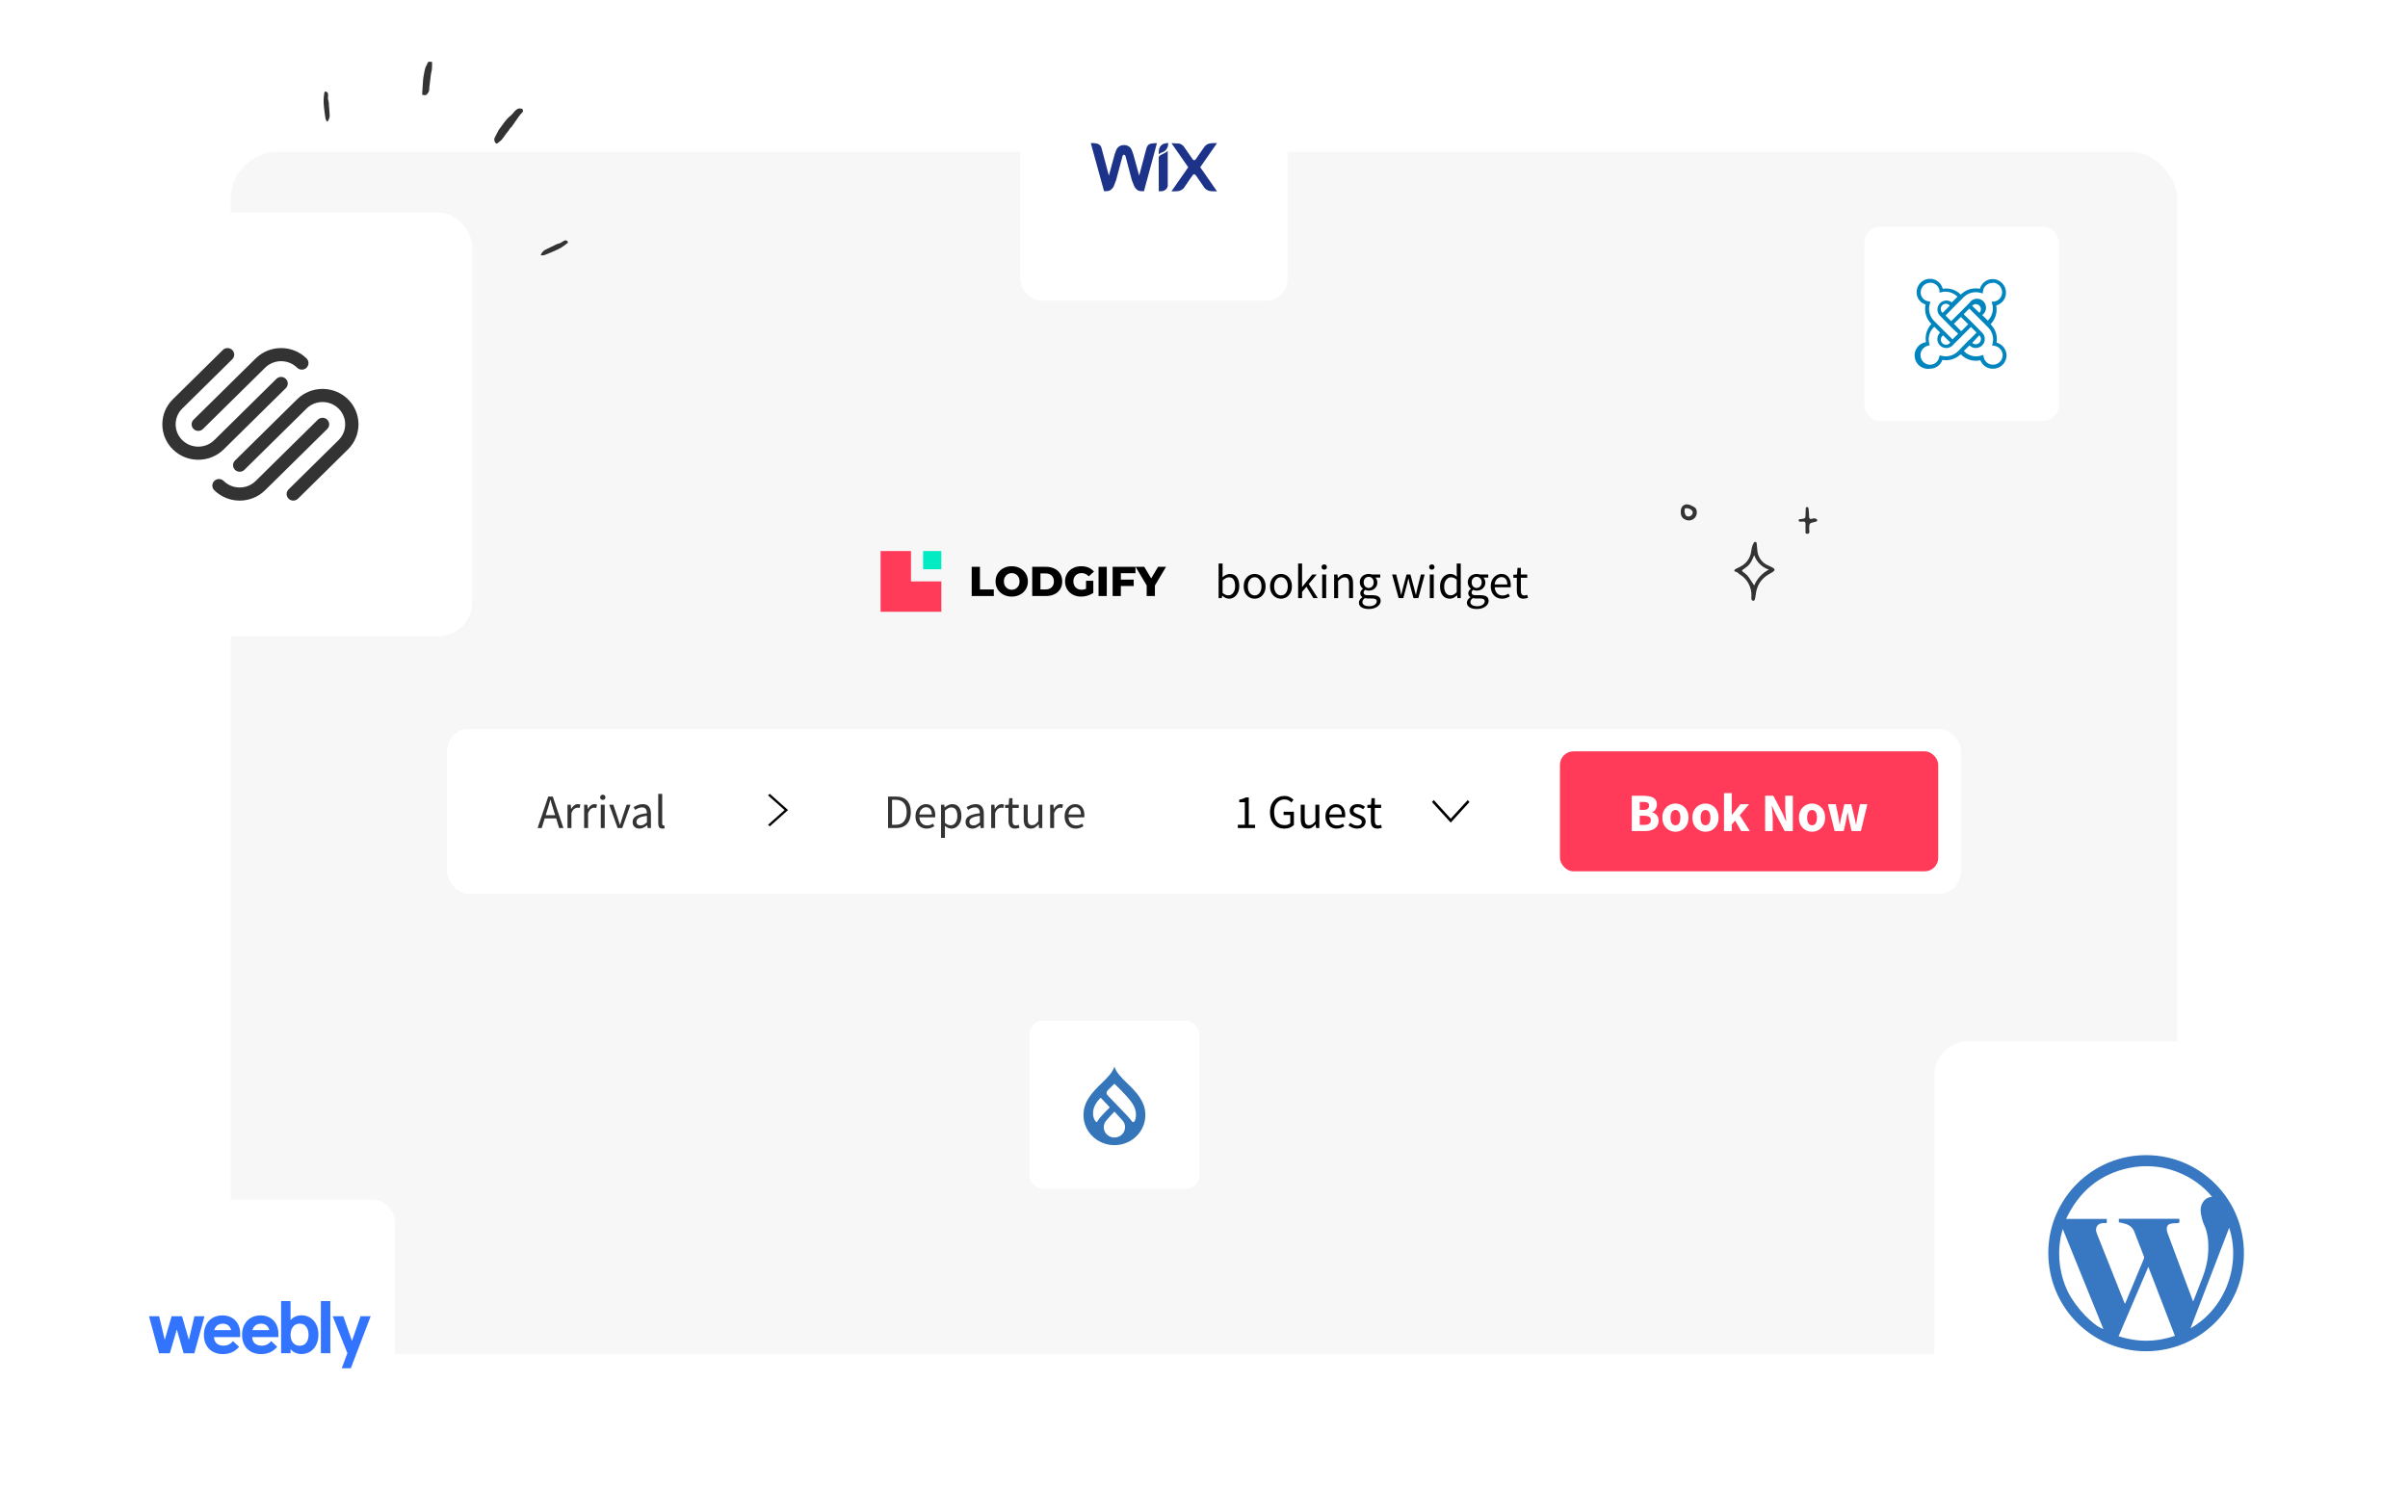 <svg width="793" height="498" viewBox="0 0 793 498" fill="none" xmlns="http://www.w3.org/2000/svg">
<rect x="76" y="50" width="641" height="396" rx="15.503" fill="#F7F7F7"/>
<g filter="url(#filter0_dd_222_45206)">
<rect x="147.234" y="226" width="498.524" height="54.453" rx="7.465" fill="white" shape-rendering="crispEdges"/>
<rect x="154.703" y="233.465" width="225.616" height="39.523" rx="4.453" fill="white"/>
<rect x="154.703" y="233.465" width="111.4" height="39.523" rx="4.458" fill="white"/>
<g clip-path="url(#clip0_222_45206)">
<path d="M180.201 252.925L179.711 254.506H182.826L182.336 252.925C182.146 252.345 181.967 251.771 181.798 251.201C181.629 250.622 181.461 250.032 181.292 249.431H181.229C181.071 250.032 180.908 250.622 180.739 251.201C180.57 251.771 180.391 252.345 180.201 252.925ZM177.04 258.727L180.549 248.356H182.035L185.545 258.727H184.138L183.158 255.565H179.379L178.383 258.727H177.04ZM186.888 258.727V251.043H187.963L188.073 252.435H188.121C188.384 251.95 188.706 251.565 189.085 251.281C189.465 250.996 189.87 250.854 190.303 250.854C190.608 250.854 190.882 250.906 191.125 251.012L190.872 252.15C190.745 252.108 190.629 252.076 190.524 252.055C190.418 252.034 190.287 252.024 190.129 252.024C189.802 252.024 189.459 252.155 189.101 252.419C188.753 252.682 188.448 253.141 188.184 253.794V258.727H186.888ZM192.368 258.727V251.043H193.443L193.554 252.435H193.602C193.865 251.95 194.186 251.565 194.566 251.281C194.945 250.996 195.351 250.854 195.783 250.854C196.089 250.854 196.363 250.906 196.605 251.012L196.352 252.15C196.226 252.108 196.11 252.076 196.004 252.055C195.899 252.034 195.767 252.024 195.609 252.024C195.283 252.024 194.94 252.155 194.582 252.419C194.234 252.682 193.928 253.141 193.665 253.794V258.727H192.368ZM197.849 258.727V251.043H199.145V258.727H197.849ZM198.513 249.462C198.26 249.462 198.049 249.389 197.881 249.241C197.723 249.083 197.644 248.872 197.644 248.609C197.644 248.356 197.723 248.15 197.881 247.992C198.049 247.834 198.26 247.755 198.513 247.755C198.766 247.755 198.972 247.834 199.13 247.992C199.298 248.15 199.383 248.356 199.383 248.609C199.383 248.872 199.298 249.083 199.13 249.241C198.972 249.389 198.766 249.462 198.513 249.462ZM203.4 258.727L200.633 251.043H201.977L203.431 255.407C203.547 255.786 203.663 256.166 203.779 256.545C203.905 256.924 204.027 257.298 204.143 257.667H204.206C204.322 257.298 204.438 256.924 204.554 256.545C204.68 256.166 204.796 255.786 204.901 255.407L206.356 251.043H207.636L204.917 258.727H203.4ZM210.581 258.916C209.938 258.916 209.401 258.727 208.968 258.347C208.547 257.957 208.336 257.42 208.336 256.735C208.336 255.891 208.71 255.249 209.459 254.806C210.217 254.353 211.414 254.037 213.047 253.857C213.047 253.531 213 253.22 212.905 252.925C212.821 252.63 212.663 252.392 212.431 252.213C212.209 252.024 211.888 251.929 211.466 251.929C211.024 251.929 210.607 252.013 210.217 252.182C209.827 252.35 209.48 252.54 209.174 252.751L208.668 251.85C209.026 251.618 209.464 251.396 209.98 251.186C210.507 250.964 211.076 250.854 211.688 250.854C212.626 250.854 213.305 251.144 213.727 251.723C214.149 252.292 214.359 253.056 214.359 254.015V258.727H213.284L213.174 257.81H213.126C212.768 258.105 212.373 258.363 211.941 258.584C211.519 258.806 211.066 258.916 210.581 258.916ZM210.96 257.873C211.329 257.873 211.677 257.783 212.004 257.604C212.331 257.425 212.678 257.172 213.047 256.845V254.711C211.772 254.869 210.876 255.106 210.36 255.422C209.854 255.739 209.601 256.144 209.601 256.64C209.601 257.072 209.733 257.388 209.996 257.588C210.26 257.778 210.581 257.873 210.96 257.873ZM218.152 258.916C217.667 258.916 217.314 258.769 217.093 258.474C216.882 258.168 216.777 257.736 216.777 257.177V247.471H218.073V257.272C218.073 257.472 218.11 257.62 218.184 257.715C218.257 257.799 218.342 257.841 218.437 257.841C218.479 257.841 218.516 257.841 218.547 257.841C218.589 257.831 218.647 257.82 218.721 257.81L218.895 258.79C218.811 258.832 218.711 258.864 218.595 258.885C218.479 258.906 218.331 258.916 218.152 258.916Z" fill="#333333"/>
<path fill-rule="evenodd" clip-rule="evenodd" d="M258.371 252.815L252.93 247.972L253.503 247.463L259.517 252.815L253.502 258.167L252.93 257.657L258.371 252.815Z" fill="black"/>
</g>
<rect x="268.742" y="233.465" width="111.581" height="39.523" rx="4.458" fill="white"/>
<g clip-path="url(#clip1_222_45206)">
<path d="M292.454 258.727V248.356H295.047C296.649 248.356 297.866 248.804 298.699 249.7C299.531 250.585 299.948 251.85 299.948 253.494C299.948 255.148 299.531 256.434 298.699 257.351C297.877 258.268 296.68 258.727 295.11 258.727H292.454ZM293.766 257.652H294.952C296.164 257.652 297.07 257.288 297.671 256.561C298.282 255.823 298.588 254.801 298.588 253.494C298.588 252.187 298.282 251.186 297.671 250.49C297.07 249.784 296.164 249.431 294.952 249.431H293.766V257.652ZM305.168 258.916C304.483 258.916 303.861 258.758 303.303 258.442C302.744 258.115 302.302 257.652 301.975 257.051C301.648 256.45 301.485 255.733 301.485 254.901C301.485 254.058 301.648 253.336 301.975 252.735C302.312 252.134 302.744 251.67 303.271 251.344C303.798 251.017 304.351 250.854 304.931 250.854C305.911 250.854 306.665 251.18 307.192 251.834C307.729 252.487 307.998 253.362 307.998 254.458C307.998 254.595 307.993 254.732 307.982 254.869C307.982 254.996 307.972 255.106 307.951 255.201H302.765C302.818 256.013 303.071 256.661 303.524 257.146C303.988 257.63 304.589 257.873 305.326 257.873C305.695 257.873 306.032 257.82 306.338 257.715C306.654 257.599 306.955 257.451 307.239 257.272L307.698 258.126C307.371 258.337 306.997 258.521 306.575 258.679C306.164 258.837 305.695 258.916 305.168 258.916ZM302.749 254.268H306.86C306.86 253.489 306.691 252.898 306.354 252.498C306.027 252.087 305.563 251.881 304.963 251.881C304.425 251.881 303.94 252.092 303.508 252.514C303.087 252.925 302.834 253.51 302.749 254.268ZM309.897 261.967V251.043H310.972L311.082 251.929H311.13C311.477 251.634 311.857 251.381 312.268 251.17C312.69 250.959 313.127 250.854 313.58 250.854C314.571 250.854 315.324 251.212 315.841 251.929C316.357 252.635 316.615 253.583 316.615 254.774C316.615 255.639 316.457 256.382 316.141 257.003C315.835 257.625 315.43 258.099 314.924 258.426C314.428 258.753 313.886 258.916 313.296 258.916C312.937 258.916 312.579 258.837 312.221 258.679C311.873 258.521 311.52 258.305 311.161 258.031L311.193 259.375V261.967H309.897ZM313.074 257.825C313.707 257.825 314.228 257.557 314.639 257.019C315.061 256.471 315.272 255.723 315.272 254.774C315.272 253.931 315.114 253.251 314.797 252.735C314.492 252.208 313.975 251.944 313.248 251.944C312.921 251.944 312.589 252.034 312.252 252.213C311.925 252.392 311.572 252.651 311.193 252.988V257.019C311.541 257.314 311.878 257.525 312.205 257.652C312.531 257.767 312.821 257.825 313.074 257.825ZM320.22 258.916C319.577 258.916 319.04 258.727 318.608 258.347C318.186 257.957 317.975 257.42 317.975 256.735C317.975 255.891 318.349 255.249 319.098 254.806C319.856 254.353 321.053 254.037 322.686 253.857C322.686 253.531 322.639 253.22 322.544 252.925C322.46 252.63 322.302 252.392 322.07 252.213C321.848 252.024 321.527 251.929 321.105 251.929C320.663 251.929 320.246 252.013 319.856 252.182C319.467 252.35 319.119 252.54 318.813 252.751L318.307 251.85C318.666 251.618 319.103 251.396 319.619 251.186C320.146 250.964 320.715 250.854 321.327 250.854C322.265 250.854 322.945 251.144 323.366 251.723C323.788 252.292 323.998 253.056 323.998 254.015V258.727H322.923L322.813 257.81H322.765C322.407 258.105 322.012 258.363 321.58 258.584C321.158 258.806 320.705 258.916 320.22 258.916ZM320.6 257.873C320.968 257.873 321.316 257.783 321.643 257.604C321.97 257.425 322.317 257.172 322.686 256.845V254.711C321.411 254.869 320.515 255.106 319.999 255.422C319.493 255.739 319.24 256.144 319.24 256.64C319.24 257.072 319.372 257.388 319.635 257.588C319.899 257.778 320.22 257.873 320.6 257.873ZM326.416 258.727V251.043H327.491L327.601 252.435H327.649C327.912 251.95 328.234 251.565 328.613 251.281C328.993 250.996 329.398 250.854 329.83 250.854C330.136 250.854 330.41 250.906 330.653 251.012L330.4 252.15C330.273 252.108 330.157 252.076 330.052 252.055C329.946 252.034 329.815 252.024 329.657 252.024C329.33 252.024 328.987 252.155 328.629 252.419C328.281 252.682 327.976 253.141 327.712 253.794V258.727H326.416ZM334.315 258.916C333.493 258.916 332.919 258.679 332.592 258.205C332.276 257.731 332.118 257.114 332.118 256.355V252.103H330.979V251.122L332.181 251.043L332.339 248.893H333.43V251.043H335.501V252.103H333.43V256.371C333.43 256.845 333.514 257.214 333.683 257.478C333.862 257.731 334.173 257.857 334.616 257.857C334.753 257.857 334.9 257.836 335.058 257.794C335.216 257.741 335.359 257.694 335.485 257.652L335.738 258.632C335.527 258.705 335.295 258.769 335.042 258.821C334.8 258.885 334.558 258.916 334.315 258.916ZM339.483 258.916C338.671 258.916 338.076 258.663 337.697 258.157C337.317 257.641 337.127 256.893 337.127 255.913V251.043H338.44V255.739C338.44 256.455 338.55 256.977 338.772 257.304C339.003 257.63 339.372 257.794 339.878 257.794C340.279 257.794 340.632 257.694 340.937 257.493C341.254 257.283 341.591 256.951 341.949 256.497V251.043H343.246V258.727H342.171L342.06 257.525H342.012C341.654 257.947 341.275 258.284 340.874 258.537C340.474 258.79 340.01 258.916 339.483 258.916ZM345.837 258.727V251.043H346.912L347.023 252.435H347.07C347.334 251.95 347.655 251.565 348.035 251.281C348.414 250.996 348.82 250.854 349.252 250.854C349.558 250.854 349.832 250.906 350.074 251.012L349.821 252.15C349.695 252.108 349.579 252.076 349.473 252.055C349.368 252.034 349.236 252.024 349.078 252.024C348.751 252.024 348.409 252.155 348.051 252.419C347.703 252.682 347.397 253.141 347.134 253.794V258.727H345.837ZM354.278 258.916C353.593 258.916 352.971 258.758 352.413 258.442C351.854 258.115 351.411 257.652 351.085 257.051C350.758 256.45 350.595 255.733 350.595 254.901C350.595 254.058 350.758 253.336 351.085 252.735C351.422 252.134 351.854 251.67 352.381 251.344C352.908 251.017 353.461 250.854 354.041 250.854C355.021 250.854 355.775 251.18 356.302 251.834C356.839 252.487 357.108 253.362 357.108 254.458C357.108 254.595 357.103 254.732 357.092 254.869C357.092 254.996 357.081 255.106 357.06 255.201H351.875C351.928 256.013 352.181 256.661 352.634 257.146C353.098 257.63 353.698 257.873 354.436 257.873C354.805 257.873 355.142 257.82 355.448 257.715C355.764 257.599 356.064 257.451 356.349 257.272L356.807 258.126C356.481 258.337 356.107 258.521 355.685 258.679C355.274 258.837 354.805 258.916 354.278 258.916ZM351.859 254.268H355.97C355.97 253.489 355.801 252.898 355.464 252.498C355.137 252.087 354.673 251.881 354.072 251.881C353.535 251.881 353.05 252.092 352.618 252.514C352.196 252.925 351.944 253.51 351.859 254.268Z" fill="#333333"/>
</g>
<rect x="385.586" y="233.465" width="122.857" height="39.523" rx="4.161" fill="white"/>
<g clip-path="url(#clip2_222_45206)">
<path d="M407.64 258.727V257.652H409.948V250.221H408.114V249.383C408.578 249.299 408.978 249.199 409.315 249.083C409.663 248.957 409.974 248.809 410.248 248.64H411.244V257.652H413.331V258.727H407.64ZM422.915 258.916C422.009 258.916 421.203 258.705 420.496 258.284C419.79 257.852 419.237 257.235 418.837 256.434C418.436 255.633 418.236 254.669 418.236 253.541C418.236 252.424 418.441 251.465 418.852 250.664C419.263 249.863 419.827 249.246 420.544 248.814C421.261 248.382 422.077 248.166 422.994 248.166C423.711 248.166 424.312 248.303 424.797 248.577C425.292 248.841 425.687 249.13 425.982 249.447L425.255 250.3C424.991 250.026 424.686 249.794 424.338 249.605C423.99 249.415 423.553 249.32 423.026 249.32C422.33 249.32 421.724 249.494 421.208 249.842C420.691 250.179 420.291 250.659 420.006 251.281C419.732 251.902 419.595 252.645 419.595 253.51C419.595 254.816 419.89 255.855 420.481 256.624C421.081 257.383 421.935 257.762 423.042 257.762C423.411 257.762 423.764 257.71 424.101 257.604C424.438 257.488 424.707 257.335 424.907 257.146V254.442H422.71V253.352H426.109V257.715C425.782 258.063 425.339 258.352 424.781 258.584C424.233 258.806 423.611 258.916 422.915 258.916ZM430.712 258.916C429.901 258.916 429.305 258.663 428.926 258.157C428.546 257.641 428.356 256.893 428.356 255.913V251.043H429.669V255.739C429.669 256.455 429.779 256.977 430.001 257.304C430.232 257.63 430.601 257.794 431.107 257.794C431.508 257.794 431.861 257.694 432.166 257.493C432.483 257.283 432.82 256.951 433.178 256.497V251.043H434.475V258.727H433.4L433.289 257.525H433.241C432.883 257.947 432.504 258.284 432.103 258.537C431.703 258.79 431.239 258.916 430.712 258.916ZM440.181 258.916C439.496 258.916 438.874 258.758 438.315 258.442C437.757 258.115 437.314 257.652 436.987 257.051C436.661 256.45 436.497 255.733 436.497 254.901C436.497 254.058 436.661 253.336 436.987 252.735C437.325 252.134 437.757 251.67 438.284 251.344C438.811 251.017 439.364 250.854 439.944 250.854C440.924 250.854 441.677 251.18 442.204 251.834C442.742 252.487 443.011 253.362 443.011 254.458C443.011 254.595 443.005 254.732 442.995 254.869C442.995 254.996 442.984 255.106 442.963 255.201H437.778C437.83 256.013 438.083 256.661 438.537 257.146C439 257.63 439.601 257.873 440.339 257.873C440.708 257.873 441.045 257.82 441.351 257.715C441.667 257.599 441.967 257.451 442.252 257.272L442.71 258.126C442.383 258.337 442.009 258.521 441.588 258.679C441.177 258.837 440.708 258.916 440.181 258.916ZM437.762 254.268H441.872C441.872 253.489 441.704 252.898 441.366 252.498C441.04 252.087 440.576 251.881 439.975 251.881C439.438 251.881 438.953 252.092 438.521 252.514C438.099 252.925 437.846 253.51 437.762 254.268ZM446.917 258.916C446.369 258.916 445.847 258.816 445.352 258.616C444.856 258.405 444.424 258.152 444.055 257.857L444.704 256.988C445.041 257.251 445.389 257.472 445.747 257.652C446.105 257.82 446.511 257.904 446.964 257.904C447.47 257.904 447.85 257.789 448.103 257.557C448.356 257.314 448.482 257.03 448.482 256.703C448.482 256.44 448.392 256.218 448.213 256.039C448.045 255.86 447.823 255.712 447.549 255.596C447.286 255.47 447.012 255.354 446.727 255.249C446.369 255.112 446.016 254.959 445.668 254.79C445.32 254.611 445.036 254.384 444.814 254.11C444.593 253.826 444.482 253.467 444.482 253.035C444.482 252.413 444.714 251.897 445.178 251.486C445.652 251.064 446.306 250.854 447.138 250.854C447.612 250.854 448.055 250.938 448.466 251.107C448.877 251.275 449.23 251.481 449.525 251.723L448.893 252.545C448.63 252.345 448.356 252.182 448.071 252.055C447.786 251.929 447.475 251.865 447.138 251.865C446.653 251.865 446.295 251.976 446.063 252.197C445.842 252.419 445.731 252.677 445.731 252.972C445.731 253.214 445.81 253.415 445.968 253.573C446.126 253.72 446.332 253.852 446.585 253.968C446.838 254.073 447.107 254.184 447.391 254.3C447.76 254.437 448.124 254.595 448.482 254.774C448.84 254.943 449.135 255.175 449.367 255.47C449.61 255.754 449.731 256.139 449.731 256.624C449.731 257.035 449.62 257.414 449.399 257.762C449.188 258.11 448.872 258.389 448.45 258.6C448.039 258.811 447.528 258.916 446.917 258.916ZM453.642 258.916C452.82 258.916 452.246 258.679 451.919 258.205C451.603 257.731 451.445 257.114 451.445 256.355V252.103H450.307V251.122L451.508 251.043L451.666 248.893H452.757V251.043H454.828V252.103H452.757V256.371C452.757 256.845 452.841 257.214 453.01 257.478C453.189 257.731 453.5 257.857 453.943 257.857C454.08 257.857 454.227 257.836 454.385 257.794C454.543 257.741 454.686 257.694 454.812 257.652L455.065 258.632C454.854 258.705 454.622 258.769 454.369 258.821C454.127 258.885 453.885 258.916 453.642 258.916Z" fill="black"/>
<path fill-rule="evenodd" clip-rule="evenodd" d="M477.754 255.643L483.342 249.521L483.93 250.166L477.754 256.932L471.579 250.166L472.167 249.521L477.754 255.643Z" fill="black"/>
</g>
<rect x="513.719" y="233.465" width="124.581" height="39.523" rx="4.458" fill="#FF3B59"/>
<g clip-path="url(#clip3_222_45206)">
<path d="M537.381 259.727V248.1H541.358C542.166 248.1 542.891 248.189 543.533 248.367C544.175 248.534 544.686 248.825 545.067 249.241C545.447 249.657 545.637 250.24 545.637 250.989C545.637 251.5 545.501 252.005 545.227 252.504C544.966 252.992 544.597 253.325 544.122 253.503V253.574C544.716 253.729 545.209 254.032 545.602 254.484C546.006 254.924 546.208 255.53 546.208 256.303C546.208 257.099 546.006 257.747 545.602 258.246C545.197 258.746 544.656 259.12 543.979 259.37C543.301 259.608 542.54 259.727 541.696 259.727H537.381ZM540.002 252.754H541.233C541.875 252.754 542.338 252.629 542.624 252.38C542.921 252.13 543.069 251.797 543.069 251.381C543.069 250.929 542.921 250.608 542.624 250.418C542.326 250.228 541.869 250.133 541.251 250.133H540.002V252.754ZM540.002 257.694H541.482C542.921 257.694 543.64 257.171 543.64 256.124C543.64 255.613 543.462 255.251 543.105 255.037C542.748 254.811 542.208 254.698 541.482 254.698H540.002V257.694ZM551.762 259.941C551.013 259.941 550.306 259.762 549.64 259.406C548.986 259.037 548.457 258.508 548.053 257.819C547.649 257.117 547.447 256.279 547.447 255.304C547.447 254.317 547.649 253.479 548.053 252.79C548.457 252.1 548.986 251.577 549.64 251.221C550.306 250.852 551.013 250.668 551.762 250.668C552.511 250.668 553.212 250.852 553.866 251.221C554.52 251.577 555.049 252.1 555.453 252.79C555.858 253.479 556.06 254.317 556.06 255.304C556.06 256.279 555.858 257.117 555.453 257.819C555.049 258.508 554.52 259.037 553.866 259.406C553.212 259.762 552.511 259.941 551.762 259.941ZM551.762 257.819C552.297 257.819 552.701 257.593 552.975 257.141C553.248 256.677 553.385 256.065 553.385 255.304C553.385 254.531 553.248 253.919 552.975 253.467C552.701 253.016 552.297 252.79 551.762 252.79C551.215 252.79 550.805 253.016 550.532 253.467C550.27 253.919 550.139 254.531 550.139 255.304C550.139 256.065 550.27 256.677 550.532 257.141C550.805 257.593 551.215 257.819 551.762 257.819ZM561.653 259.941C560.905 259.941 560.197 259.762 559.531 259.406C558.878 259.037 558.349 258.508 557.944 257.819C557.54 257.117 557.338 256.279 557.338 255.304C557.338 254.317 557.54 253.479 557.944 252.79C558.349 252.1 558.878 251.577 559.531 251.221C560.197 250.852 560.905 250.668 561.653 250.668C562.402 250.668 563.104 250.852 563.758 251.221C564.412 251.577 564.941 252.1 565.345 252.79C565.749 253.479 565.951 254.317 565.951 255.304C565.951 256.279 565.749 257.117 565.345 257.819C564.941 258.508 564.412 259.037 563.758 259.406C563.104 259.762 562.402 259.941 561.653 259.941ZM561.653 257.819C562.188 257.819 562.593 257.593 562.866 257.141C563.14 256.677 563.276 256.065 563.276 255.304C563.276 254.531 563.14 253.919 562.866 253.467C562.593 253.016 562.188 252.79 561.653 252.79C561.107 252.79 560.696 253.016 560.423 253.467C560.162 253.919 560.031 254.531 560.031 255.304C560.031 256.065 560.162 256.677 560.423 257.141C560.696 257.593 561.107 257.819 561.653 257.819ZM567.747 259.727V247.226H570.297V254.395H570.368L573.168 250.882H576.021L572.918 254.52L576.253 259.727H573.417L571.42 256.285L570.297 257.551V259.727H567.747ZM581.3 259.727V248.1H583.993L587.024 253.878L588.165 256.445H588.237C588.189 255.827 588.124 255.138 588.041 254.377C587.957 253.616 587.916 252.891 587.916 252.201V248.1H590.412V259.727H587.72L584.688 253.931L583.547 251.399H583.476C583.535 252.041 583.6 252.73 583.672 253.467C583.755 254.204 583.797 254.918 583.797 255.607V259.727H581.3ZM596.743 259.941C595.995 259.941 595.287 259.762 594.621 259.406C593.968 259.037 593.439 258.508 593.034 257.819C592.63 257.117 592.428 256.279 592.428 255.304C592.428 254.317 592.63 253.479 593.034 252.79C593.439 252.1 593.968 251.577 594.621 251.221C595.287 250.852 595.995 250.668 596.743 250.668C597.492 250.668 598.194 250.852 598.848 251.221C599.502 251.577 600.031 252.1 600.435 252.79C600.839 253.479 601.041 254.317 601.041 255.304C601.041 256.279 600.839 257.117 600.435 257.819C600.031 258.508 599.502 259.037 598.848 259.406C598.194 259.762 597.492 259.941 596.743 259.941ZM596.743 257.819C597.278 257.819 597.683 257.593 597.956 257.141C598.229 256.677 598.366 256.065 598.366 255.304C598.366 254.531 598.229 253.919 597.956 253.467C597.683 253.016 597.278 252.79 596.743 252.79C596.197 252.79 595.786 253.016 595.513 253.467C595.251 253.919 595.121 254.531 595.121 255.304C595.121 256.065 595.251 256.677 595.513 257.141C595.786 257.593 596.197 257.819 596.743 257.819ZM604.177 259.727L601.966 250.882H604.57L605.426 254.983C605.497 255.423 605.562 255.857 605.622 256.285C605.681 256.713 605.747 257.153 605.818 257.605H605.889C605.972 257.153 606.05 256.707 606.121 256.267C606.204 255.827 606.299 255.399 606.406 254.983L607.387 250.882H609.652L610.65 254.983C610.757 255.423 610.853 255.857 610.936 256.285C611.031 256.713 611.12 257.153 611.203 257.605H611.275C611.358 257.153 611.423 256.713 611.471 256.285C611.53 255.857 611.602 255.423 611.685 254.983L612.523 250.882H614.948L612.826 259.727H609.759L608.956 256.196C608.873 255.78 608.79 255.364 608.707 254.947C608.635 254.531 608.558 254.086 608.475 253.61H608.404C608.32 254.086 608.243 254.531 608.172 254.947C608.112 255.364 608.041 255.78 607.958 256.196L607.173 259.727H604.177Z" fill="white"/>
</g>
</g>
<path fill-rule="evenodd" clip-rule="evenodd" d="M290 181.5V201.5H310V191.5H300V181.5H290Z" fill="#FF3B59"/>
<path fill-rule="evenodd" clip-rule="evenodd" d="M304 187.5H310V181.5H304V187.5Z" fill="#03EBC3"/>
<path d="M320 186.692H322.71V194.151H327.281V196.308H320V186.692Z" fill="black"/>
<path fill-rule="evenodd" clip-rule="evenodd" d="M344.458 186.692H339.928V196.308H344.458C345.508 196.308 346.439 196.111 347.251 195.717C348.063 195.323 348.692 194.765 349.139 194.041C349.587 193.318 349.81 192.471 349.81 191.5C349.81 190.529 349.587 189.682 349.139 188.959C348.692 188.235 348.063 187.677 347.251 187.283C346.439 186.889 345.508 186.692 344.458 186.692ZM346.327 193.437C345.83 193.904 345.17 194.137 344.349 194.137H342.638V188.863H344.349C345.17 188.863 345.83 189.096 346.327 189.563C346.824 190.03 347.073 190.676 347.073 191.5C347.073 192.324 346.824 192.97 346.327 193.437Z" fill="black"/>
<path d="M357.653 191.294H360.048V195.277C359.5 195.671 358.871 195.973 358.159 196.184C357.447 196.395 356.736 196.5 356.024 196.5C355.02 196.5 354.117 196.287 353.314 195.861C352.511 195.435 351.881 194.842 351.425 194.082C350.969 193.322 350.741 192.462 350.741 191.5C350.741 190.538 350.969 189.678 351.425 188.918C351.881 188.158 352.516 187.565 353.328 187.139C354.14 186.713 355.057 186.5 356.079 186.5C356.973 186.5 357.776 186.651 358.488 186.953C359.199 187.255 359.792 187.69 360.267 188.258L358.542 189.824C357.894 189.11 357.119 188.753 356.216 188.753C355.394 188.753 354.733 189.002 354.231 189.501C353.729 190 353.478 190.667 353.478 191.5C353.478 192.031 353.592 192.505 353.82 192.922C354.048 193.338 354.368 193.663 354.778 193.897C355.189 194.13 355.659 194.247 356.188 194.247C356.708 194.247 357.196 194.142 357.653 193.931V191.294Z" fill="black"/>
<path d="M361.772 186.692H364.482V196.308H361.772V186.692Z" fill="black"/>
<path d="M369.122 188.794V190.909H373.352V193.011H369.122V196.308H366.412V186.692H373.926V188.794H369.122Z" fill="black"/>
<path d="M380.332 192.86V196.308H377.622V192.819L373.967 186.692H376.828L379.1 190.511L381.372 186.692H384L380.332 192.86Z" fill="black"/>
<path fill-rule="evenodd" clip-rule="evenodd" d="M330.45 195.854C331.258 196.285 332.168 196.5 333.181 196.5C334.193 196.5 335.104 196.285 335.911 195.854C336.719 195.424 337.353 194.829 337.814 194.069C338.274 193.309 338.505 192.452 338.505 191.5C338.505 190.548 338.274 189.691 337.814 188.931C337.353 188.171 336.719 187.576 335.911 187.146C335.104 186.715 334.193 186.5 333.181 186.5C332.168 186.5 331.258 186.715 330.45 187.146C329.642 187.576 329.008 188.171 328.548 188.931C328.087 189.691 327.856 190.548 327.856 191.5C327.856 192.452 328.087 193.309 328.548 194.069C329.008 194.829 329.642 195.424 330.45 195.854ZM334.494 193.904C334.102 194.133 333.664 194.247 333.18 194.247C332.697 194.247 332.259 194.133 331.867 193.904C331.474 193.675 331.164 193.352 330.936 192.935C330.708 192.519 330.594 192.04 330.594 191.5C330.594 190.96 330.708 190.481 330.936 190.065C331.164 189.648 331.474 189.325 331.867 189.096C332.259 188.867 332.697 188.753 333.18 188.753C333.664 188.753 334.102 188.867 334.494 189.096C334.887 189.325 335.197 189.648 335.425 190.065C335.653 190.481 335.767 190.96 335.767 191.5C335.767 192.04 335.653 192.519 335.425 192.935C335.197 193.352 334.887 193.675 334.494 193.904Z" fill="black"/>
<path d="M404.752 197.192C404.389 197.192 404.011 197.107 403.616 196.936C403.232 196.755 402.869 196.509 402.528 196.2H402.48L402.368 197H401.312V185.608H402.624V188.712L402.592 190.12C402.944 189.811 403.328 189.555 403.744 189.352C404.171 189.139 404.597 189.032 405.024 189.032C406.037 189.032 406.805 189.389 407.328 190.104C407.851 190.819 408.112 191.779 408.112 192.984C408.112 193.869 407.952 194.627 407.632 195.256C407.323 195.885 406.912 196.365 406.4 196.696C405.899 197.027 405.349 197.192 404.752 197.192ZM404.528 196.088C405.168 196.088 405.696 195.816 406.112 195.272C406.539 194.717 406.752 193.96 406.752 193C406.752 192.147 406.592 191.459 406.272 190.936C405.963 190.403 405.44 190.136 404.704 190.136C404.373 190.136 404.037 190.227 403.696 190.408C403.355 190.589 402.997 190.851 402.624 191.192V195.272C402.965 195.571 403.301 195.784 403.632 195.912C403.973 196.029 404.272 196.088 404.528 196.088ZM413.18 197.192C412.55 197.192 411.958 197.032 411.404 196.712C410.86 196.392 410.417 195.928 410.076 195.32C409.745 194.712 409.58 193.981 409.58 193.128C409.58 192.253 409.745 191.512 410.076 190.904C410.417 190.296 410.86 189.832 411.404 189.512C411.958 189.192 412.55 189.032 413.18 189.032C413.82 189.032 414.412 189.192 414.956 189.512C415.5 189.832 415.937 190.296 416.268 190.904C416.609 191.512 416.78 192.253 416.78 193.128C416.78 193.981 416.609 194.712 416.268 195.32C415.937 195.928 415.5 196.392 414.956 196.712C414.412 197.032 413.82 197.192 413.18 197.192ZM413.18 196.104C413.852 196.104 414.39 195.832 414.796 195.288C415.212 194.733 415.42 194.013 415.42 193.128C415.42 192.232 415.212 191.507 414.796 190.952C414.39 190.397 413.852 190.12 413.18 190.12C412.518 190.12 411.98 190.397 411.564 190.952C411.148 191.507 410.94 192.232 410.94 193.128C410.94 194.013 411.148 194.733 411.564 195.288C411.98 195.832 412.518 196.104 413.18 196.104ZM421.852 197.192C421.222 197.192 420.63 197.032 420.076 196.712C419.532 196.392 419.089 195.928 418.748 195.32C418.417 194.712 418.252 193.981 418.252 193.128C418.252 192.253 418.417 191.512 418.748 190.904C419.089 190.296 419.532 189.832 420.076 189.512C420.63 189.192 421.222 189.032 421.852 189.032C422.492 189.032 423.084 189.192 423.628 189.512C424.172 189.832 424.609 190.296 424.94 190.904C425.281 191.512 425.452 192.253 425.452 193.128C425.452 193.981 425.281 194.712 424.94 195.32C424.609 195.928 424.172 196.392 423.628 196.712C423.084 197.032 422.492 197.192 421.852 197.192ZM421.852 196.104C422.524 196.104 423.062 195.832 423.468 195.288C423.884 194.733 424.092 194.013 424.092 193.128C424.092 192.232 423.884 191.507 423.468 190.952C423.062 190.397 422.524 190.12 421.852 190.12C421.19 190.12 420.652 190.397 420.236 190.952C419.82 191.507 419.612 192.232 419.612 193.128C419.612 194.013 419.82 194.733 420.236 195.288C420.652 195.832 421.19 196.104 421.852 196.104ZM427.5 197V185.608H428.796V193.32H428.844L432.156 189.224H433.612L431.004 192.344L433.964 197H432.524L430.252 193.256L428.796 194.952V197H427.5ZM435.421 197V189.224H436.733V197H435.421ZM436.093 187.624C435.837 187.624 435.624 187.549 435.453 187.4C435.293 187.24 435.213 187.027 435.213 186.76C435.213 186.504 435.293 186.296 435.453 186.136C435.624 185.976 435.837 185.896 436.093 185.896C436.349 185.896 436.557 185.976 436.717 186.136C436.888 186.296 436.973 186.504 436.973 186.76C436.973 187.027 436.888 187.24 436.717 187.4C436.557 187.549 436.349 187.624 436.093 187.624ZM439.359 197V189.224H440.447L440.559 190.344H440.607C440.98 189.971 441.375 189.661 441.791 189.416C442.207 189.16 442.682 189.032 443.215 189.032C444.036 189.032 444.634 189.293 445.007 189.816C445.391 190.328 445.583 191.08 445.583 192.072V197H444.271V192.248C444.271 191.523 444.154 190.995 443.919 190.664C443.684 190.333 443.311 190.168 442.799 190.168C442.404 190.168 442.047 190.269 441.727 190.472C441.418 190.675 441.066 190.973 440.671 191.368V197H439.359ZM450.733 200.584C449.784 200.584 449.01 200.403 448.413 200.04C447.816 199.677 447.517 199.16 447.517 198.488C447.517 198.157 447.618 197.837 447.821 197.528C448.024 197.229 448.301 196.963 448.653 196.728V196.664C448.461 196.547 448.296 196.381 448.157 196.168C448.029 195.955 447.965 195.699 447.965 195.4C447.965 195.069 448.056 194.781 448.237 194.536C448.418 194.291 448.61 194.099 448.813 193.96V193.896C448.557 193.683 448.322 193.395 448.109 193.032C447.906 192.669 447.805 192.259 447.805 191.8C447.805 191.235 447.938 190.744 448.205 190.328C448.472 189.912 448.829 189.592 449.277 189.368C449.725 189.144 450.21 189.032 450.733 189.032C450.946 189.032 451.149 189.053 451.341 189.096C451.533 189.128 451.698 189.171 451.837 189.224H454.541V190.232H452.941C453.122 190.403 453.272 190.632 453.389 190.92C453.517 191.197 453.581 191.501 453.581 191.832C453.581 192.387 453.453 192.867 453.197 193.272C452.941 193.677 452.6 193.992 452.173 194.216C451.746 194.429 451.266 194.536 450.733 194.536C450.317 194.536 449.928 194.445 449.565 194.264C449.426 194.381 449.309 194.515 449.213 194.664C449.117 194.803 449.069 194.979 449.069 195.192C449.069 195.437 449.165 195.64 449.357 195.8C449.56 195.96 449.922 196.04 450.445 196.04H451.949C452.856 196.04 453.533 196.189 453.981 196.488C454.44 196.776 454.669 197.245 454.669 197.896C454.669 198.376 454.509 198.819 454.189 199.224C453.869 199.629 453.416 199.955 452.829 200.2C452.242 200.456 451.544 200.584 450.733 200.584ZM450.733 193.656C451.181 193.656 451.565 193.491 451.885 193.16C452.216 192.819 452.381 192.365 452.381 191.8C452.381 191.235 452.221 190.792 451.901 190.472C451.581 190.152 451.192 189.992 450.733 189.992C450.274 189.992 449.885 190.152 449.565 190.472C449.245 190.792 449.085 191.235 449.085 191.8C449.085 192.365 449.245 192.819 449.565 193.16C449.896 193.491 450.285 193.656 450.733 193.656ZM450.925 199.672C451.672 199.672 452.269 199.507 452.717 199.176C453.165 198.856 453.389 198.493 453.389 198.088C453.389 197.725 453.25 197.475 452.973 197.336C452.706 197.197 452.322 197.128 451.821 197.128H450.477C450.328 197.128 450.162 197.117 449.981 197.096C449.81 197.075 449.64 197.043 449.469 197C449.192 197.203 448.989 197.416 448.861 197.64C448.733 197.864 448.669 198.088 448.669 198.312C448.669 198.728 448.866 199.059 449.261 199.304C449.666 199.549 450.221 199.672 450.925 199.672ZM460.607 197L458.447 189.224H459.791L460.943 193.72C461.028 194.083 461.108 194.445 461.183 194.808C461.257 195.16 461.332 195.517 461.407 195.88H461.471C461.556 195.517 461.641 195.16 461.727 194.808C461.812 194.445 461.903 194.083 461.999 193.72L463.199 189.224H464.479L465.695 193.72C465.791 194.083 465.881 194.445 465.967 194.808C466.063 195.16 466.153 195.517 466.239 195.88H466.303C466.388 195.517 466.468 195.16 466.543 194.808C466.628 194.445 466.708 194.083 466.783 193.72L467.919 189.224H469.167L467.087 197H465.487L464.367 192.824C464.271 192.451 464.18 192.083 464.095 191.72C464.02 191.357 463.935 190.979 463.839 190.584H463.775C463.689 190.979 463.604 191.363 463.519 191.736C463.433 192.099 463.337 192.467 463.231 192.84L462.143 197H460.607ZM470.859 197V189.224H472.171V197H470.859ZM471.531 187.624C471.275 187.624 471.062 187.549 470.891 187.4C470.731 187.24 470.651 187.027 470.651 186.76C470.651 186.504 470.731 186.296 470.891 186.136C471.062 185.976 471.275 185.896 471.531 185.896C471.787 185.896 471.995 185.976 472.155 186.136C472.326 186.296 472.411 186.504 472.411 186.76C472.411 187.027 472.326 187.24 472.155 187.4C471.995 187.549 471.787 187.624 471.531 187.624ZM477.452 197.192C476.482 197.192 475.703 196.84 475.116 196.136C474.53 195.421 474.236 194.419 474.236 193.128C474.236 192.285 474.391 191.56 474.7 190.952C475.02 190.333 475.436 189.859 475.948 189.528C476.471 189.197 477.026 189.032 477.612 189.032C478.06 189.032 478.45 189.112 478.78 189.272C479.111 189.432 479.447 189.651 479.788 189.928L479.724 188.6V185.608H481.052V197H479.964L479.852 196.088H479.804C479.506 196.387 479.154 196.648 478.748 196.872C478.343 197.085 477.911 197.192 477.452 197.192ZM477.74 196.088C478.423 196.088 479.084 195.731 479.724 195.016V190.952C479.394 190.653 479.074 190.445 478.764 190.328C478.466 190.2 478.156 190.136 477.836 190.136C477.42 190.136 477.042 190.264 476.7 190.52C476.37 190.765 476.103 191.112 475.9 191.56C475.698 191.997 475.596 192.515 475.596 193.112C475.596 194.04 475.783 194.771 476.156 195.304C476.53 195.827 477.058 196.088 477.74 196.088ZM486.295 200.584C485.346 200.584 484.573 200.403 483.975 200.04C483.378 199.677 483.079 199.16 483.079 198.488C483.079 198.157 483.181 197.837 483.383 197.528C483.586 197.229 483.863 196.963 484.215 196.728V196.664C484.023 196.547 483.858 196.381 483.719 196.168C483.591 195.955 483.527 195.699 483.527 195.4C483.527 195.069 483.618 194.781 483.799 194.536C483.981 194.291 484.173 194.099 484.375 193.96V193.896C484.119 193.683 483.885 193.395 483.671 193.032C483.469 192.669 483.367 192.259 483.367 191.8C483.367 191.235 483.501 190.744 483.767 190.328C484.034 189.912 484.391 189.592 484.839 189.368C485.287 189.144 485.773 189.032 486.295 189.032C486.509 189.032 486.711 189.053 486.903 189.096C487.095 189.128 487.261 189.171 487.399 189.224H490.103V190.232H488.503C488.685 190.403 488.834 190.632 488.951 190.92C489.079 191.197 489.143 191.501 489.143 191.832C489.143 192.387 489.015 192.867 488.759 193.272C488.503 193.677 488.162 193.992 487.735 194.216C487.309 194.429 486.829 194.536 486.295 194.536C485.879 194.536 485.49 194.445 485.127 194.264C484.989 194.381 484.871 194.515 484.775 194.664C484.679 194.803 484.631 194.979 484.631 195.192C484.631 195.437 484.727 195.64 484.919 195.8C485.122 195.96 485.485 196.04 486.007 196.04H487.511C488.418 196.04 489.095 196.189 489.543 196.488C490.002 196.776 490.231 197.245 490.231 197.896C490.231 198.376 490.071 198.819 489.751 199.224C489.431 199.629 488.978 199.955 488.391 200.2C487.805 200.456 487.106 200.584 486.295 200.584ZM486.295 193.656C486.743 193.656 487.127 193.491 487.447 193.16C487.778 192.819 487.943 192.365 487.943 191.8C487.943 191.235 487.783 190.792 487.463 190.472C487.143 190.152 486.754 189.992 486.295 189.992C485.837 189.992 485.447 190.152 485.127 190.472C484.807 190.792 484.647 191.235 484.647 191.8C484.647 192.365 484.807 192.819 485.127 193.16C485.458 193.491 485.847 193.656 486.295 193.656ZM486.487 199.672C487.234 199.672 487.831 199.507 488.279 199.176C488.727 198.856 488.951 198.493 488.951 198.088C488.951 197.725 488.813 197.475 488.535 197.336C488.269 197.197 487.885 197.128 487.383 197.128H486.039C485.89 197.128 485.725 197.117 485.543 197.096C485.373 197.075 485.202 197.043 485.031 197C484.754 197.203 484.551 197.416 484.423 197.64C484.295 197.864 484.231 198.088 484.231 198.312C484.231 198.728 484.429 199.059 484.823 199.304C485.229 199.549 485.783 199.672 486.487 199.672ZM494.667 197.192C493.974 197.192 493.344 197.032 492.779 196.712C492.214 196.381 491.766 195.912 491.435 195.304C491.104 194.696 490.939 193.971 490.939 193.128C490.939 192.275 491.104 191.544 491.435 190.936C491.776 190.328 492.214 189.859 492.747 189.528C493.28 189.197 493.84 189.032 494.427 189.032C495.419 189.032 496.182 189.363 496.715 190.024C497.259 190.685 497.531 191.571 497.531 192.68C497.531 192.819 497.526 192.957 497.515 193.096C497.515 193.224 497.504 193.336 497.483 193.432H492.235C492.288 194.253 492.544 194.909 493.003 195.4C493.472 195.891 494.08 196.136 494.827 196.136C495.2 196.136 495.542 196.083 495.851 195.976C496.171 195.859 496.475 195.709 496.763 195.528L497.227 196.392C496.896 196.605 496.518 196.792 496.091 196.952C495.675 197.112 495.2 197.192 494.667 197.192ZM492.219 192.488H496.379C496.379 191.699 496.208 191.101 495.867 190.696C495.536 190.28 495.067 190.072 494.459 190.072C493.915 190.072 493.424 190.285 492.987 190.712C492.56 191.128 492.304 191.72 492.219 192.488ZM501.744 197.192C500.912 197.192 500.331 196.952 500 196.472C499.68 195.992 499.52 195.368 499.52 194.6V190.296H498.368V189.304L499.584 189.224L499.744 187.048H500.848V189.224H502.944V190.296H500.848V194.616C500.848 195.096 500.934 195.469 501.104 195.736C501.286 195.992 501.6 196.12 502.048 196.12C502.187 196.12 502.336 196.099 502.496 196.056C502.656 196.003 502.8 195.955 502.928 195.912L503.184 196.904C502.971 196.979 502.736 197.043 502.48 197.096C502.235 197.16 501.99 197.192 501.744 197.192Z" fill="black"/>
<path d="M598.497 171.348C598.338 171.77 597.984 171.845 597.666 171.904C595.79 172.326 595.821 172.326 595.806 174.239C595.806 174.83 596.159 175.819 595.17 175.824C594.263 175.824 594.688 174.87 594.601 174.333C594.565 173.907 594.565 173.478 594.601 173.052C594.601 171.83 594.509 171.725 593.238 171.815C592.833 171.845 592.402 171.899 592.33 171.462C592.238 170.93 592.797 171.005 593.12 170.965C594.57 170.742 594.57 170.752 594.601 169.346C594.601 168.789 594.627 168.228 594.658 167.672C594.658 167.389 594.658 167.026 595.073 167.001C595.488 166.976 595.585 167.364 595.616 167.682C595.693 168.496 595.765 169.316 595.78 170.141C595.78 170.871 596.124 171.06 596.805 170.851C597.036 170.744 597.294 170.701 597.549 170.73C597.804 170.758 598.045 170.855 598.246 171.01C598.34 171.115 598.424 171.228 598.497 171.348Z" fill="#333333"/>
<path d="M583.865 187.02C583.39 186.749 582.895 186.499 582.4 186.29C581.343 185.878 580.429 185.161 579.772 184.228C579.116 183.294 578.745 182.187 578.707 181.043C578.661 180.391 578.614 179.735 578.526 179.089C578.49 178.828 578.434 178.505 578.088 178.474C577.743 178.442 577.608 178.661 577.469 178.927C577.086 179.66 576.845 180.459 576.757 181.282C576.448 184.102 574.88 185.91 572.389 187.015C572.038 187.149 571.704 187.324 571.393 187.536C571.032 187.812 571.068 188.234 571.517 188.286C572.177 188.364 572.476 188.89 572.946 189.193C574.142 189.909 575.128 190.935 575.803 192.164C576.477 193.393 576.815 194.781 576.783 196.186C576.783 196.426 576.752 196.665 576.752 196.905C576.752 197.343 576.819 197.796 577.314 197.874C577.81 197.952 577.923 197.457 578.006 197.061C578.073 196.758 578.124 196.452 578.16 196.144C578.454 193.064 579.831 190.673 582.539 189.12C583.014 188.849 583.504 188.599 583.947 188.291C584.577 187.843 584.504 187.384 583.865 187.02ZM577.675 192.814C577.057 191.871 576.51 191.001 575.917 190.162C575.543 189.621 575.081 189.148 574.55 188.765C573.42 187.963 573.415 187.963 574.55 187.202C576.097 186.129 576.613 185.493 577.701 182.861C578.088 183.973 578.722 184.979 579.556 185.802C580.39 186.625 581.4 187.244 582.508 187.609C580.356 188.729 578.656 190.569 577.696 192.814H577.675Z" fill="#333333"/>
<path d="M556.922 166.492C555.108 165.547 553.506 166.458 553.5 168.456C553.5 169.549 553.736 170.567 554.877 171.071C555.309 171.314 555.802 171.431 556.298 171.409C556.795 171.387 557.275 171.227 557.683 170.947C558.114 170.636 558.443 170.207 558.627 169.714C558.812 169.22 558.844 168.685 558.72 168.173C558.576 167.126 557.689 166.894 556.922 166.492ZM555.978 170.115C555.257 170.171 554.756 169.39 554.756 168.236C554.871 167.97 554.641 167.432 555.194 167.387C556.294 167.29 557.499 168.055 557.441 168.819C557.419 169.18 557.253 169.518 556.979 169.761C556.705 170.003 556.346 170.13 555.978 170.115Z" fill="#333333"/>
<g filter="url(#filter1_dd_222_45206)">
<rect x="16" y="62" width="139.525" height="139.525" rx="11.198" fill="white"/>
<path d="M63.745 133.292C64.602 134.136 65.989 134.136 66.846 133.292L87.309 113.115C90.216 110.248 94.945 110.248 97.851 113.113C98.708 113.958 100.094 113.958 100.951 113.113C101.808 112.268 101.808 110.901 100.951 110.056C96.335 105.504 88.824 105.506 84.208 110.057L63.745 130.234C62.888 131.079 62.888 132.447 63.745 133.292ZM73.666 140.017L94.129 119.84C94.986 118.995 94.986 117.627 94.129 116.782C93.272 115.938 91.886 115.938 91.029 116.782L70.566 136.959C67.659 139.826 62.929 139.826 60.024 136.961C57.117 134.095 57.117 129.431 60.024 126.565L76.485 110.334C77.342 109.489 77.342 108.121 76.485 107.276C75.628 106.431 74.242 106.431 73.385 107.276L56.923 123.508C52.307 128.059 52.307 135.467 56.923 140.018C61.539 144.57 69.05 144.568 73.666 140.017ZM87.309 153.468L107.772 133.292C108.629 132.447 108.629 131.079 107.772 130.234C106.915 129.389 105.528 129.389 104.671 130.234L84.208 150.411C81.301 153.277 76.572 153.277 73.666 150.413C72.809 149.568 71.422 149.568 70.566 150.413C69.709 151.258 69.709 152.625 70.566 153.47C75.182 158.021 82.693 158.02 87.309 153.468ZM98.132 156.249L114.594 140.018C119.21 135.467 119.21 128.059 114.594 123.508C109.978 118.956 102.467 118.958 97.851 123.509L77.388 143.686C76.531 144.531 76.531 145.898 77.388 146.743C78.245 147.588 79.631 147.588 80.488 146.743L100.951 126.566C103.858 123.7 108.588 123.7 111.493 126.565C114.4 129.431 114.4 134.095 111.493 136.961L95.032 153.192C94.175 154.037 94.175 155.405 95.032 156.249C95.889 157.094 97.275 157.094 98.132 156.249Z" fill="#333333"/>
</g>
<g filter="url(#filter2_dd_222_45206)">
<rect x="336" y="6" width="88" height="88" rx="7.063" fill="white"/>
<path fill-rule="evenodd" clip-rule="evenodd" d="M382.329 42.924C382.57 42.668 382.839 42.481 383.145 42.343C383.531 42.21 384.041 42.105 384.686 42.035C384.747 42.651 384.615 43.261 384.282 43.875C384.102 44.189 383.892 44.44 383.676 44.629C383.445 44.828 383.14 44.985 382.754 45.117C382.369 45.252 381.984 45.465 381.592 45.756C381.557 45.215 381.599 44.687 381.701 44.161C381.732 43.964 381.792 43.788 381.876 43.627C381.978 43.364 382.127 43.133 382.329 42.924ZM399.427 42.1H400.783L395.271 50.022V50.047L400.783 57.964H399.427C398.917 57.946 398.495 57.899 398.163 57.813C397.778 57.697 397.424 57.51 397.079 57.25C396.941 57.151 396.815 57.031 396.713 56.902L394.553 53.767C394.127 53.14 393.891 52.807 393.861 52.768C393.734 52.593 393.583 52.466 393.407 52.366C393.39 52.36 393.372 52.353 393.356 52.347L393.355 52.347L393.355 52.347C393.329 52.337 393.305 52.328 393.284 52.321C393.222 52.333 393.169 52.35 393.118 52.366C392.944 52.466 392.801 52.593 392.698 52.768C392.669 52.8 392.506 53.03 392.203 53.456L392.203 53.456L392.203 53.456L391.982 53.767L389.85 56.902C389.437 57.336 388.955 57.638 388.396 57.813C388.063 57.899 387.636 57.946 387.131 57.964H385.781L391.3 50.047H391.325L391.3 50.022L385.781 42.1L388.42 42.255C388.984 42.423 389.459 42.743 389.85 43.202L391.982 46.296C392.428 46.924 392.662 47.27 392.698 47.324C392.801 47.475 392.944 47.602 393.118 47.702C393.169 47.717 393.222 47.736 393.284 47.76C393.319 47.736 393.362 47.717 393.407 47.702C393.583 47.602 393.734 47.475 393.861 47.324C393.889 47.274 394.097 46.968 394.473 46.414L394.553 46.296L396.713 43.202C397.105 42.743 397.585 42.423 398.163 42.255C398.495 42.169 398.917 42.117 399.427 42.1ZM378.184 42.656C377.889 42.945 377.678 43.306 377.557 43.731L375.15 52.799L373.242 45.85C373.048 45.27 372.885 44.803 372.743 44.443C372.568 44.032 372.394 43.741 372.219 43.578C371.814 43.174 371.334 42.911 370.76 42.785C370.723 42.78 370.683 42.775 370.642 42.77C370.575 42.761 370.503 42.751 370.425 42.743H369.896C369.835 42.75 369.775 42.759 369.718 42.767C369.671 42.773 369.626 42.779 369.583 42.785C368.996 42.888 368.506 43.151 368.101 43.578C367.927 43.741 367.746 44.032 367.566 44.443C367.415 44.803 367.239 45.27 367.06 45.85L365.17 52.799L362.761 43.758L362.575 43.219C362.383 42.916 362.166 42.685 361.919 42.533C361.526 42.291 360.997 42.148 360.329 42.1C359.644 42.082 359.276 42.092 359.227 42.128L363.581 57.919C363.971 57.946 364.375 57.941 364.796 57.888C365.115 57.859 365.422 57.749 365.716 57.556C365.877 57.418 366.03 57.286 366.168 57.151C366.295 57.052 366.397 56.93 366.488 56.797C366.59 56.657 366.692 56.495 366.776 56.311C367.041 55.647 367.293 54.987 367.541 54.323L369.679 46.331L369.708 46.296C369.72 46.196 369.767 46.117 369.846 46.046C369.913 45.995 369.979 45.965 370.052 45.948C370.089 45.913 370.124 45.903 370.16 45.903C370.172 45.903 370.214 45.913 370.261 45.948C370.316 45.965 370.382 45.995 370.45 46.046C370.52 46.117 370.574 46.196 370.613 46.296L370.637 46.331L372.743 54.323C372.996 54.987 373.259 55.647 373.537 56.311C373.609 56.495 373.712 56.657 373.832 56.797C373.916 56.93 374.013 57.052 374.128 57.151C374.283 57.286 374.433 57.418 374.572 57.556C374.867 57.749 375.18 57.859 375.517 57.888C375.925 57.941 376.331 57.946 376.733 57.919L381.006 42.1C380.362 42.082 379.713 42.135 379.061 42.255C378.727 42.32 378.436 42.453 378.184 42.656ZM382.295 45.994C382.592 45.849 383.067 45.611 383.71 45.269C384.072 45.075 384.361 44.863 384.559 44.629C384.564 46.063 384.564 47.327 384.564 48.416V56.107C384.522 56.61 384.29 57.047 383.855 57.407C383.463 57.731 383.067 57.9 382.664 57.919C382.472 57.946 382.115 57.965 381.604 57.965L381.58 46.754C381.58 46.744 381.628 46.643 381.718 46.469C381.804 46.289 381.996 46.133 382.295 45.994Z" fill="#1C3389"/>
</g>
<g filter="url(#filter3_dd_222_45206)">
<rect x="339" y="333" width="56" height="55.326" rx="4.494" fill="white"/>
<path fill-rule="evenodd" clip-rule="evenodd" d="M371.186 353.554L371.192 353.559C374.004 356.294 377.191 359.393 377.191 364.041C377.191 365.344 376.927 366.634 376.415 367.838C375.902 369.042 375.152 370.135 374.205 371.057C373.259 371.978 372.135 372.709 370.898 373.208C369.662 373.706 368.336 373.963 366.998 373.963C365.659 373.963 364.334 373.706 363.097 373.208C361.86 372.709 360.737 371.978 359.79 371.057C358.844 370.135 358.093 369.042 357.581 367.838C357.068 366.634 356.805 365.344 356.805 364.041C356.805 359.394 359.99 356.295 362.8 353.561L362.811 353.552C364.682 351.731 366.466 349.995 366.997 348.037C367.529 349.995 369.314 351.732 371.186 353.554ZM362.485 358.342C358.205 362.462 360.512 366.332 361.137 366.353L361.141 366.353C361.206 366.355 361.311 366.359 361.384 366.162C361.716 365.26 364.218 362.775 365.118 361.882C365.188 361.813 365.248 361.753 365.297 361.704C365.324 361.683 365.346 361.657 365.361 361.628C365.377 361.598 365.386 361.566 365.388 361.532C365.39 361.499 365.384 361.466 365.372 361.435C365.359 361.404 365.34 361.376 365.316 361.353L362.485 358.342ZM365.656 371.194C366.081 371.365 366.537 371.453 366.998 371.453C367.927 371.453 368.819 371.094 369.476 370.454C370.134 369.814 370.503 368.946 370.503 368.041C370.511 367.207 370.197 366.4 369.624 365.78C368.966 365.066 366.997 362.919 366.997 362.919C366.997 362.919 364.998 365.035 364.366 365.787C363.814 366.417 363.505 367.214 363.492 368.041C363.492 368.489 363.583 368.933 363.759 369.347C363.935 369.761 364.193 370.137 364.519 370.454C364.844 370.771 365.231 371.022 365.656 371.194ZM373.229 366.357C373.46 366.349 373.632 366.081 373.707 365.92C374.061 365.166 374.661 362.883 372.92 360.245C371.178 357.606 366.997 353.745 366.997 353.745C366.997 353.745 365.595 355.109 365.115 355.578C365.099 355.593 365.082 355.609 365.065 355.626C364.666 356.011 363.947 356.706 364.867 357.674C365.112 357.932 365.596 358.431 366.207 359.061C368.319 361.238 371.949 364.98 372.468 365.727C372.521 365.804 372.567 365.874 372.608 365.937C372.799 366.232 372.889 366.369 373.229 366.357Z" fill="#3476B9"/>
</g>
<g filter="url(#filter4_dd_222_45206)">
<rect x="614" y="71" width="64" height="64" rx="5.136" fill="white"/>
<g clip-path="url(#clip4_222_45206)">
<path d="M635.615 88.148C635.029 88.145 634.449 88.259 633.907 88.483C633.366 88.707 632.874 89.036 632.46 89.451C632.047 89.866 631.72 90.359 631.499 90.901C631.277 91.444 631.166 92.025 631.171 92.611C631.17 93.51 631.458 94.385 631.991 95.108C632.524 95.831 633.275 96.364 634.134 96.629C633.886 97.756 633.926 98.926 634.25 100.033C634.573 101.14 635.17 102.147 635.986 102.963H636.115C635.35 103.754 634.783 104.715 634.461 105.768C634.139 106.82 634.071 107.935 634.263 109.018C633.102 109.198 632.059 109.831 631.364 110.779C630.67 111.727 630.38 112.912 630.56 114.074C630.739 115.235 631.372 116.278 632.32 116.973C633.268 117.667 634.454 117.957 635.615 117.778C636.509 117.773 637.379 117.491 638.106 116.97C638.832 116.449 639.379 115.715 639.671 114.87C640.749 115.055 641.855 114.983 642.901 114.661C643.946 114.34 644.901 113.777 645.689 113.018L645.819 113.129C646.633 113.952 647.644 114.554 648.755 114.878C649.866 115.202 651.042 115.237 652.171 114.981C652.493 115.824 653.068 116.545 653.818 117.046C654.568 117.547 655.455 117.803 656.356 117.778C656.941 117.778 657.521 117.662 658.061 117.437C658.601 117.213 659.092 116.884 659.505 116.469C659.918 116.055 660.245 115.563 660.467 115.021C660.69 114.48 660.803 113.9 660.8 113.315C660.763 112.363 660.424 111.447 659.831 110.701C659.238 109.955 658.423 109.418 657.504 109.167C657.687 108.103 657.614 107.011 657.292 105.98C656.97 104.95 656.408 104.011 655.652 103.241L655.541 103.111C656.329 102.308 656.909 101.325 657.232 100.247C657.555 99.17 657.61 98.03 657.393 96.926C658.324 96.676 659.145 96.123 659.729 95.356C660.312 94.588 660.624 93.649 660.615 92.685C660.615 91.51 660.15 90.382 659.32 89.549C658.49 88.716 657.365 88.246 656.189 88.241C655.241 88.247 654.32 88.564 653.568 89.142C652.816 89.721 652.273 90.529 652.023 91.444C650.91 91.221 649.76 91.273 648.673 91.596C647.585 91.919 646.593 92.502 645.782 93.296H645.652C644.891 92.543 643.962 91.983 642.941 91.661C641.92 91.339 640.837 91.265 639.782 91.444C639.552 90.51 639.017 89.68 638.263 89.083C637.509 88.486 636.577 88.157 635.615 88.148ZM635.615 89.426C636.356 89.416 637.075 89.672 637.643 90.148C638.21 90.624 638.588 91.287 638.708 92.018V92.704L639.374 92.555C640.306 92.331 641.28 92.351 642.201 92.613C643.123 92.876 643.961 93.373 644.634 94.055L642.782 95.907C642.205 95.473 641.489 95.264 640.769 95.32C640.049 95.376 639.375 95.693 638.872 96.212C638.369 96.731 638.073 97.415 638.04 98.136C638.006 98.858 638.237 99.566 638.689 100.129L638.819 100.259L642.041 103.537L642.486 104L644.856 106.241L643.004 108.092L640.171 105.278L637.412 102.5L637.263 102.352L636.893 102C636.189 101.281 635.689 100.387 635.445 99.41C635.201 98.434 635.221 97.41 635.504 96.444L635.726 95.741L634.986 95.555C634.286 95.451 633.648 95.094 633.194 94.551C632.74 94.009 632.501 93.318 632.523 92.611C632.523 91.785 632.847 90.993 633.425 90.404C634.003 89.816 634.79 89.477 635.615 89.463V89.426ZM656.189 89.426C657.026 89.431 657.827 89.766 658.417 90.36C659.006 90.953 659.337 91.756 659.337 92.592C659.338 93.354 659.06 94.09 658.555 94.659C658.05 95.23 657.353 95.594 656.597 95.685H655.874L656.078 96.389C656.352 97.36 656.362 98.386 656.109 99.362C655.855 100.338 655.346 101.23 654.634 101.944L652.782 100.092C653.139 99.84 653.436 99.512 653.652 99.132C653.867 98.751 653.996 98.327 654.028 97.891C654.061 97.455 653.996 97.017 653.839 96.609C653.682 96.201 653.437 95.832 653.121 95.53C652.805 95.228 652.426 94.999 652.011 94.861C651.596 94.722 651.155 94.678 650.721 94.73C650.287 94.782 649.869 94.929 649.499 95.162C649.129 95.394 648.814 95.706 648.578 96.074L648.06 96.592L645.319 99.37L644.856 99.815L642.56 102.111L640.708 100.259L643.393 97.5L646.152 94.741L646.652 94.222C647.368 93.512 648.259 93.004 649.235 92.75C650.211 92.496 651.237 92.506 652.208 92.778L652.93 93L653.023 92.259C653.115 91.49 653.49 90.783 654.076 90.276C654.661 89.769 655.415 89.499 656.189 89.518V89.426ZM640.782 96.37C641.224 96.373 641.648 96.545 641.967 96.852L642.097 97L639.745 99.37L639.597 99.259C639.29 98.944 639.119 98.522 639.119 98.083C639.119 97.644 639.29 97.222 639.597 96.907C639.748 96.743 639.931 96.611 640.135 96.518C640.338 96.426 640.558 96.376 640.782 96.37ZM650.671 96.5C650.892 96.499 651.111 96.543 651.314 96.629C651.518 96.715 651.702 96.841 651.856 97C652.168 97.315 652.343 97.741 652.343 98.185C652.343 98.629 652.168 99.055 651.856 99.37L649.449 97.055C649.603 96.883 649.791 96.745 650.001 96.649C650.212 96.553 650.44 96.503 650.671 96.5ZM648.523 97.963L650.893 100.333L651.356 100.778L654.023 103.463L654.689 104.129C655.381 104.804 655.885 105.647 656.151 106.576C656.418 107.505 656.437 108.487 656.208 109.426L656.023 110.111L656.726 110.222C657.485 110.319 658.184 110.684 658.696 111.251C659.209 111.818 659.502 112.55 659.523 113.315C659.513 114.148 659.175 114.944 658.582 115.53C657.989 116.116 657.189 116.444 656.356 116.444C655.628 116.461 654.917 116.22 654.351 115.762C653.785 115.304 653.399 114.66 653.263 113.944L653.152 113.222L652.449 113.444C651.489 113.746 650.465 113.781 649.486 113.547C648.508 113.312 647.612 112.815 646.893 112.111L646.726 111.944L648.578 110.092L648.671 110.185C649.234 110.696 649.973 110.97 650.733 110.951C651.494 110.933 652.218 110.622 652.755 110.084C653.293 109.547 653.604 108.823 653.622 108.062C653.641 107.302 653.367 106.563 652.856 106L652.393 105.537L649.56 102.648L649.115 102.185L646.671 99.833L648.523 97.963ZM645.763 100.722L648.171 103.129L645.856 105.426L643.467 102.963L645.763 100.722ZM637.004 103.963L638.856 105.815V105.907C638.306 106.465 637.998 107.217 637.998 108C637.998 108.783 638.306 109.535 638.856 110.092C639.13 110.369 639.456 110.589 639.815 110.738C640.174 110.888 640.559 110.965 640.949 110.965C641.338 110.965 641.723 110.888 642.082 110.738C642.441 110.589 642.767 110.369 643.041 110.092L643.541 109.555L646.189 106.926L646.282 106.815L649.078 104.018L650.93 105.87L648.523 108.296V108.185L648.078 108.667L645.449 111.352L645.3 111.518L644.819 112.018C644.13 112.706 643.276 113.206 642.34 113.472C641.403 113.737 640.415 113.76 639.467 113.537L638.819 113.37L638.578 114.074C638.424 114.747 638.048 115.349 637.511 115.782C636.973 116.215 636.306 116.455 635.615 116.463C634.779 116.463 633.976 116.132 633.383 115.542C632.789 114.952 632.453 114.151 632.449 113.315C632.448 112.6 632.686 111.905 633.126 111.341C633.565 110.778 634.181 110.377 634.874 110.204L635.486 110.037L635.337 109.426C635.099 108.483 635.112 107.495 635.375 106.559C635.638 105.623 636.143 104.772 636.837 104.092L637.004 103.963ZM639.856 106.759L642.282 109.129L642.152 109.259C642.004 109.442 641.818 109.592 641.608 109.699C641.397 109.807 641.167 109.868 640.931 109.88C640.695 109.893 640.46 109.855 640.239 109.771C640.019 109.686 639.819 109.556 639.652 109.389C639.485 109.222 639.355 109.022 639.27 108.802C639.186 108.581 639.148 108.346 639.161 108.11C639.173 107.874 639.235 107.644 639.342 107.433C639.449 107.223 639.599 107.037 639.782 106.889L639.856 106.759ZM651.819 106.759C651.983 106.912 652.116 107.096 652.208 107.301C652.301 107.505 652.353 107.726 652.361 107.95C652.369 108.175 652.332 108.398 652.254 108.609C652.175 108.819 652.056 109.012 651.902 109.176C651.749 109.34 651.565 109.472 651.361 109.565C651.156 109.658 650.936 109.71 650.711 109.718C650.487 109.726 650.263 109.689 650.053 109.61C649.842 109.532 649.65 109.412 649.486 109.259L651.819 106.759Z" fill="#0085BE"/>
</g>
</g>
<g filter="url(#filter5_dd_222_45206)">
<rect x="41" y="390" width="89" height="89" rx="7.143" fill="white"/>
<g clip-path="url(#clip5_222_45206)">
<path fill-rule="evenodd" clip-rule="evenodd" d="M98.682 438.147C96.862 438.147 95.687 436.724 95.687 434.523C95.687 432.697 96.613 430.853 98.682 430.853C100.839 430.853 101.608 432.749 101.608 434.523C101.608 436.275 100.839 438.147 98.682 438.147ZM95.687 429.718C96.519 428.69 97.797 428.127 99.324 428.127C102.585 428.127 104.863 430.739 104.863 434.477C104.863 438.243 102.585 440.873 99.324 440.873C97.806 440.873 96.526 440.303 95.687 439.26V440.6H92.569V423.439H95.687V429.718ZM105.67 440.601V423.439H108.787V440.601H105.67ZM79.1 434.133L79.098 435.303H70.477C70.541 437.045 71.723 438.121 73.584 438.121C74.836 438.121 75.895 437.624 76.647 436.682L76.716 436.595L78.725 438.488L78.663 438.561C77.362 440.108 75.599 440.892 73.424 440.892C69.613 440.892 67.15 438.409 67.15 434.565C67.15 430.726 69.598 428.147 73.24 428.147C76.745 428.147 79.1 430.553 79.1 434.133ZM70.576 432.999H76.103C75.823 431.665 74.81 430.872 73.371 430.872C71.944 430.872 70.883 431.683 70.576 432.999ZM91.67 434.133L91.668 435.303H83.046C83.111 437.045 84.293 438.121 86.154 438.121C87.406 438.121 88.465 437.624 89.217 436.682L89.285 436.595L91.294 438.488L91.233 438.561C89.932 440.108 88.169 440.892 85.993 440.892C82.183 440.892 79.72 438.409 79.72 434.565C79.72 430.726 82.167 428.147 85.809 428.147C89.314 428.147 91.67 430.553 91.67 434.133ZM83.146 432.999H88.673C88.392 431.665 87.379 430.872 85.94 430.872C84.513 430.872 83.453 431.683 83.146 432.999ZM64.03 428.419H67.341L64.005 440.62H60.464L58.223 432.775L55.937 440.62H52.384L52.363 440.544L49.07 428.419H52.404L54.261 436.188L56.514 428.419H59.943L62.196 436.186L64.03 428.419ZM118.729 428.434H122.069L115.535 445.552H112.545L114.4 440.602L109.567 428.434H113.07L115.91 436.565L118.729 428.434Z" fill="#3374FF"/>
</g>
</g>
<g filter="url(#filter6_dd_222_45206)">
<rect x="637" y="335" width="139.525" height="139.525" rx="11.198" fill="white"/>
<path fill-rule="evenodd" clip-rule="evenodd" d="M706.754 437.06C724.428 437.034 738.754 422.788 738.965 405.174C739.182 387.119 724.722 372.589 707.003 372.466C689.061 372.342 674.647 386.789 674.547 404.453C674.446 422.54 688.872 437.06 706.754 437.06ZM697.688 432.12C700.956 424.494 704.178 416.977 707.49 409.248C710.445 416.925 713.329 424.418 716.243 431.986C710.054 434.079 703.929 434.122 697.688 432.12ZM734.112 396.383C738.007 408.313 733.127 422.77 721.38 429.505C725.635 418.437 729.857 407.453 734.112 396.383ZM701.044 376.712C712.227 374.339 722.805 379.143 728.491 386.229C727.185 386.258 726.209 386.856 725.511 387.893C724.673 389.136 724.573 390.546 724.839 391.953C725.057 393.111 725.334 394.297 725.829 395.358C727.046 397.967 727.302 400.708 727.24 403.517C727.167 406.825 726.431 409.998 725.227 413.069C724.335 415.346 723.45 417.625 722.56 419.904C722.473 420.126 722.37 420.342 722.229 420.665C721.207 417.933 720.226 415.31 719.245 412.686C717.422 407.81 715.593 402.937 713.79 398.053C713.619 397.592 713.525 397.061 713.56 396.574C713.626 395.627 714.215 395.09 715.153 394.991C715.706 394.933 716.266 394.841 716.815 394.877C717.559 394.928 717.843 394.654 717.718 393.927C717.693 393.785 717.692 393.639 717.675 393.429H697.764V394.574C698.548 394.759 699.335 394.888 700.083 395.135C701.431 395.58 702.409 396.417 702.928 397.815C703.906 400.447 704.974 403.046 705.98 405.668C706.082 405.933 706.13 406.302 706.027 406.551C704.023 411.408 701.992 416.254 699.966 421.1C699.932 421.182 699.88 421.255 699.781 421.428C699.621 421.068 699.488 420.795 699.377 420.514C696.421 413.089 693.469 405.665 690.517 398.24C689.737 396.281 690.807 394.768 692.914 394.838C693.198 394.847 693.483 394.84 693.806 394.84V393.472H680.401C684.613 384.526 691.381 378.762 701.044 376.712ZM679.315 396.802C683.809 407.876 688.238 418.79 692.683 429.742C689.424 428.764 683.62 422.675 681.11 417.686C677.699 410.907 677.386 402.962 679.315 396.802Z" fill="#3878C3"/>
</g>
<g clip-path="url(#clip6_222_45206)">
<path d="M108.186 39.487C108.11 39.627 108.045 39.769 107.961 39.905C107.848 40.08 107.707 40.094 107.6 39.92C107.45 39.649 107.251 39.383 107.2 39.085C107.006 37.872 106.835 36.649 106.705 35.422C106.614 34.564 106.547 33.703 106.568 32.843C106.586 32.02 106.726 31.206 106.829 30.388C106.839 30.304 106.999 30.201 107.102 30.177C107.524 30.096 107.992 30.445 108.018 30.884C108.045 31.302 108.064 31.733 108.011 32.155C107.927 32.783 108.289 33.328 108.289 33.937C108.284 34.555 108.382 35.16 108.419 35.774C108.477 36.602 108.572 37.434 108.559 38.259C108.556 38.671 108.34 39.084 108.228 39.5C108.225 39.487 108.199 39.483 108.177 39.482L108.186 39.487Z" fill="#333333"/>
<path d="M164.154 42.94C163.739 43.746 163.305 44.575 162.893 45.405C162.61 45.963 162.858 46.917 163.334 47.186C163.506 47.285 163.634 47.353 163.826 47.185C164.303 46.767 164.857 46.455 165.292 45.934C165.754 45.385 166.144 44.787 166.554 44.202C166.857 43.773 167.216 43.394 167.522 42.971C167.812 42.575 167.992 42.08 168.458 41.823C168.503 41.794 168.529 41.719 168.565 41.667C169.311 40.588 170.036 39.497 170.802 38.44C171.181 37.921 171.591 37.414 172.06 36.969C172.432 36.624 172.119 36.343 172.097 36.034C172.071 35.7 171.795 35.86 171.602 35.798C170.616 35.492 170 36.143 169.452 36.705C168.96 37.209 168.551 37.812 167.985 38.24C167.317 38.749 166.801 39.401 166.277 40.027C165.875 40.511 165.529 41.072 165.134 41.582C164.8 42.015 164.489 42.467 164.146 42.935L164.154 42.94Z" fill="#333333"/>
<path d="M178.401 83.38C178.317 83.516 178.226 83.643 178.151 83.784C178.055 83.969 178.114 84.098 178.318 84.104C178.628 84.098 178.958 84.138 179.241 84.033C180.389 83.594 181.533 83.131 182.661 82.63C183.449 82.28 184.228 81.907 184.962 81.459C185.667 81.032 186.301 80.504 186.958 80.005C187.026 79.955 187.036 79.765 187.005 79.663C186.864 79.258 186.328 79.026 185.934 79.224C185.559 79.41 185.176 79.608 184.837 79.866C184.335 80.252 183.683 80.211 183.155 80.516C182.622 80.829 182.05 81.046 181.5 81.322C180.753 81.685 179.985 82.019 179.277 82.443C178.922 82.652 178.672 83.045 178.368 83.35C178.381 83.346 178.397 83.367 178.409 83.385L178.401 83.38Z" fill="#333333"/>
<path d="M142.237 20.682C142.26 20.701 142.308 20.723 142.302 20.753C142.247 21.7 142.339 22.653 142.092 23.584C141.775 24.782 141.765 25.951 141.594 27.127C141.477 27.949 141.356 28.779 141.337 29.585C141.332 30.175 140.989 30.575 140.656 30.998C140.474 31.234 140.2 31.361 139.944 31.359C139.651 31.363 139.37 31.279 139.097 31.21C139.048 31.199 139.015 31.102 139.023 31.039C139.066 30.152 139.097 29.265 139.182 28.374C139.294 27.057 139.322 25.732 139.614 24.413C139.835 23.4 139.907 22.328 140.546 21.355C140.75 21.031 140.83 20.546 141.089 20.377C141.329 20.213 141.739 20.422 142.087 20.371C142.46 20.324 142.255 20.535 142.237 20.682V20.682Z" fill="#333333"/>
</g>
<defs>
<filter id="filter0_dd_222_45206" x="124.234" y="216" width="544.523" height="100.453" filterUnits="userSpaceOnUse" color-interpolation-filters="sRGB">
<feFlood flood-opacity="0" result="BackgroundImageFix"/>
<feColorMatrix in="SourceAlpha" type="matrix" values="0 0 0 0 0 0 0 0 0 0 0 0 0 0 0 0 0 0 127 0" result="hardAlpha"/>
<feOffset dy="13"/>
<feGaussianBlur stdDeviation="11.5"/>
<feComposite in2="hardAlpha" operator="out"/>
<feColorMatrix type="matrix" values="0 0 0 0 0.267 0 0 0 0 0.267 0 0 0 0 0.267 0 0 0 0.07 0"/>
<feBlend mode="normal" in2="BackgroundImageFix" result="effect1_dropShadow_222_45206"/>
<feColorMatrix in="SourceAlpha" type="matrix" values="0 0 0 0 0 0 0 0 0 0 0 0 0 0 0 0 0 0 127 0" result="hardAlpha"/>
<feOffset dy="1"/>
<feGaussianBlur stdDeviation="1.5"/>
<feComposite in2="hardAlpha" operator="out"/>
<feColorMatrix type="matrix" values="0 0 0 0 0.267 0 0 0 0 0.267 0 0 0 0 0.267 0 0 0 0.1 0"/>
<feBlend mode="normal" in2="effect1_dropShadow_222_45206" result="effect2_dropShadow_222_45206"/>
<feBlend mode="normal" in="SourceGraphic" in2="effect2_dropShadow_222_45206" result="shape"/>
</filter>
<filter id="filter1_dd_222_45206" x="0" y="53" width="171.523" height="171.525" filterUnits="userSpaceOnUse" color-interpolation-filters="sRGB">
<feFlood flood-opacity="0" result="BackgroundImageFix"/>
<feColorMatrix in="SourceAlpha" type="matrix" values="0 0 0 0 0 0 0 0 0 0 0 0 0 0 0 0 0 0 127 0" result="hardAlpha"/>
<feOffset dy="7"/>
<feGaussianBlur stdDeviation="8"/>
<feComposite in2="hardAlpha" operator="out"/>
<feColorMatrix type="matrix" values="0 0 0 0 0.267 0 0 0 0 0.267 0 0 0 0 0.267 0 0 0 0.03 0"/>
<feBlend mode="normal" in2="BackgroundImageFix" result="effect1_dropShadow_222_45206"/>
<feColorMatrix in="SourceAlpha" type="matrix" values="0 0 0 0 0 0 0 0 0 0 0 0 0 0 0 0 0 0 127 0" result="hardAlpha"/>
<feOffset dy="1"/>
<feGaussianBlur stdDeviation="1"/>
<feComposite in2="hardAlpha" operator="out"/>
<feColorMatrix type="matrix" values="0 0 0 0 0.267 0 0 0 0 0.267 0 0 0 0 0.267 0 0 0 0.15 0"/>
<feBlend mode="normal" in2="effect1_dropShadow_222_45206" result="effect2_dropShadow_222_45206"/>
<feBlend mode="normal" in="SourceGraphic" in2="effect2_dropShadow_222_45206" result="shape"/>
</filter>
<filter id="filter2_dd_222_45206" x="325.909" y="0.324" width="108.183" height="108.183" filterUnits="userSpaceOnUse" color-interpolation-filters="sRGB">
<feFlood flood-opacity="0" result="BackgroundImageFix"/>
<feColorMatrix in="SourceAlpha" type="matrix" values="0 0 0 0 0 0 0 0 0 0 0 0 0 0 0 0 0 0 127 0" result="hardAlpha"/>
<feOffset dy="4.415"/>
<feGaussianBlur stdDeviation="5.046"/>
<feComposite in2="hardAlpha" operator="out"/>
<feColorMatrix type="matrix" values="0 0 0 0 0.267 0 0 0 0 0.267 0 0 0 0 0.267 0 0 0 0.03 0"/>
<feBlend mode="normal" in2="BackgroundImageFix" result="effect1_dropShadow_222_45206"/>
<feColorMatrix in="SourceAlpha" type="matrix" values="0 0 0 0 0 0 0 0 0 0 0 0 0 0 0 0 0 0 127 0" result="hardAlpha"/>
<feOffset dy="0.631"/>
<feGaussianBlur stdDeviation="0.631"/>
<feComposite in2="hardAlpha" operator="out"/>
<feColorMatrix type="matrix" values="0 0 0 0 0.267 0 0 0 0 0.267 0 0 0 0 0.267 0 0 0 0.15 0"/>
<feBlend mode="normal" in2="effect1_dropShadow_222_45206" result="effect2_dropShadow_222_45206"/>
<feBlend mode="normal" in="SourceGraphic" in2="effect2_dropShadow_222_45206" result="shape"/>
</filter>
<filter id="filter3_dd_222_45206" x="332.578" y="329.388" width="68.844" height="68.169" filterUnits="userSpaceOnUse" color-interpolation-filters="sRGB">
<feFlood flood-opacity="0" result="BackgroundImageFix"/>
<feColorMatrix in="SourceAlpha" type="matrix" values="0 0 0 0 0 0 0 0 0 0 0 0 0 0 0 0 0 0 127 0" result="hardAlpha"/>
<feOffset dy="2.81"/>
<feGaussianBlur stdDeviation="3.211"/>
<feComposite in2="hardAlpha" operator="out"/>
<feColorMatrix type="matrix" values="0 0 0 0 0.267 0 0 0 0 0.267 0 0 0 0 0.267 0 0 0 0.03 0"/>
<feBlend mode="normal" in2="BackgroundImageFix" result="effect1_dropShadow_222_45206"/>
<feColorMatrix in="SourceAlpha" type="matrix" values="0 0 0 0 0 0 0 0 0 0 0 0 0 0 0 0 0 0 127 0" result="hardAlpha"/>
<feOffset dy="0.401"/>
<feGaussianBlur stdDeviation="0.401"/>
<feComposite in2="hardAlpha" operator="out"/>
<feColorMatrix type="matrix" values="0 0 0 0 0.267 0 0 0 0 0.267 0 0 0 0 0.267 0 0 0 0.15 0"/>
<feBlend mode="normal" in2="effect1_dropShadow_222_45206" result="effect2_dropShadow_222_45206"/>
<feBlend mode="normal" in="SourceGraphic" in2="effect2_dropShadow_222_45206" result="shape"/>
</filter>
<filter id="filter4_dd_222_45206" x="606.661" y="66.872" width="78.678" height="78.678" filterUnits="userSpaceOnUse" color-interpolation-filters="sRGB">
<feFlood flood-opacity="0" result="BackgroundImageFix"/>
<feColorMatrix in="SourceAlpha" type="matrix" values="0 0 0 0 0 0 0 0 0 0 0 0 0 0 0 0 0 0 127 0" result="hardAlpha"/>
<feOffset dy="3.211"/>
<feGaussianBlur stdDeviation="3.67"/>
<feComposite in2="hardAlpha" operator="out"/>
<feColorMatrix type="matrix" values="0 0 0 0 0.267 0 0 0 0 0.267 0 0 0 0 0.267 0 0 0 0.03 0"/>
<feBlend mode="normal" in2="BackgroundImageFix" result="effect1_dropShadow_222_45206"/>
<feColorMatrix in="SourceAlpha" type="matrix" values="0 0 0 0 0 0 0 0 0 0 0 0 0 0 0 0 0 0 127 0" result="hardAlpha"/>
<feOffset dy="0.459"/>
<feGaussianBlur stdDeviation="0.459"/>
<feComposite in2="hardAlpha" operator="out"/>
<feColorMatrix type="matrix" values="0 0 0 0 0.267 0 0 0 0 0.267 0 0 0 0 0.267 0 0 0 0.15 0"/>
<feBlend mode="normal" in2="effect1_dropShadow_222_45206" result="effect2_dropShadow_222_45206"/>
<feBlend mode="normal" in="SourceGraphic" in2="effect2_dropShadow_222_45206" result="shape"/>
</filter>
<filter id="filter5_dd_222_45206" x="30.794" y="384.259" width="109.412" height="109.412" filterUnits="userSpaceOnUse" color-interpolation-filters="sRGB">
<feFlood flood-opacity="0" result="BackgroundImageFix"/>
<feColorMatrix in="SourceAlpha" type="matrix" values="0 0 0 0 0 0 0 0 0 0 0 0 0 0 0 0 0 0 127 0" result="hardAlpha"/>
<feOffset dy="4.465"/>
<feGaussianBlur stdDeviation="5.103"/>
<feComposite in2="hardAlpha" operator="out"/>
<feColorMatrix type="matrix" values="0 0 0 0 0.267 0 0 0 0 0.267 0 0 0 0 0.267 0 0 0 0.03 0"/>
<feBlend mode="normal" in2="BackgroundImageFix" result="effect1_dropShadow_222_45206"/>
<feColorMatrix in="SourceAlpha" type="matrix" values="0 0 0 0 0 0 0 0 0 0 0 0 0 0 0 0 0 0 127 0" result="hardAlpha"/>
<feOffset dy="0.638"/>
<feGaussianBlur stdDeviation="0.638"/>
<feComposite in2="hardAlpha" operator="out"/>
<feColorMatrix type="matrix" values="0 0 0 0 0.267 0 0 0 0 0.267 0 0 0 0 0.267 0 0 0 0.15 0"/>
<feBlend mode="normal" in2="effect1_dropShadow_222_45206" result="effect2_dropShadow_222_45206"/>
<feBlend mode="normal" in="SourceGraphic" in2="effect2_dropShadow_222_45206" result="shape"/>
</filter>
<filter id="filter6_dd_222_45206" x="621" y="326" width="171.523" height="171.525" filterUnits="userSpaceOnUse" color-interpolation-filters="sRGB">
<feFlood flood-opacity="0" result="BackgroundImageFix"/>
<feColorMatrix in="SourceAlpha" type="matrix" values="0 0 0 0 0 0 0 0 0 0 0 0 0 0 0 0 0 0 127 0" result="hardAlpha"/>
<feOffset dy="7"/>
<feGaussianBlur stdDeviation="8"/>
<feComposite in2="hardAlpha" operator="out"/>
<feColorMatrix type="matrix" values="0 0 0 0 0.267 0 0 0 0 0.267 0 0 0 0 0.267 0 0 0 0.03 0"/>
<feBlend mode="normal" in2="BackgroundImageFix" result="effect1_dropShadow_222_45206"/>
<feColorMatrix in="SourceAlpha" type="matrix" values="0 0 0 0 0 0 0 0 0 0 0 0 0 0 0 0 0 0 127 0" result="hardAlpha"/>
<feOffset dy="1"/>
<feGaussianBlur stdDeviation="1"/>
<feComposite in2="hardAlpha" operator="out"/>
<feColorMatrix type="matrix" values="0 0 0 0 0.267 0 0 0 0 0.267 0 0 0 0 0.267 0 0 0 0.15 0"/>
<feBlend mode="normal" in2="effect1_dropShadow_222_45206" result="effect2_dropShadow_222_45206"/>
<feBlend mode="normal" in="SourceGraphic" in2="effect2_dropShadow_222_45206" result="shape"/>
</filter>
<clipPath id="clip0_222_45206">
<rect width="89.11" height="21" fill="white" transform="translate(176.992 242.727)"/>
</clipPath>
<clipPath id="clip1_222_45206">
<rect width="67" height="21" fill="white" transform="translate(291.031 242.727)"/>
</clipPath>
<clipPath id="clip2_222_45206">
<rect width="81.245" height="21" fill="white" transform="translate(406.391 242.727)"/>
</clipPath>
<clipPath id="clip3_222_45206">
<rect width="80" height="23" fill="white" transform="translate(536.008 241.727)"/>
</clipPath>
<clipPath id="clip4_222_45206">
<rect width="31.111" height="29.63" fill="white" transform="translate(629.695 88.185)"/>
</clipPath>
<clipPath id="clip5_222_45206">
<rect width="74.167" height="22.322" fill="white" transform="translate(48.414 423.339)"/>
</clipPath>
<clipPath id="clip6_222_45206">
<rect width="94.197" height="38.68" fill="white" transform="matrix(-0.866 -0.5 -0.5 0.866 202.344 53.356)"/>
</clipPath>
</defs>
</svg>
